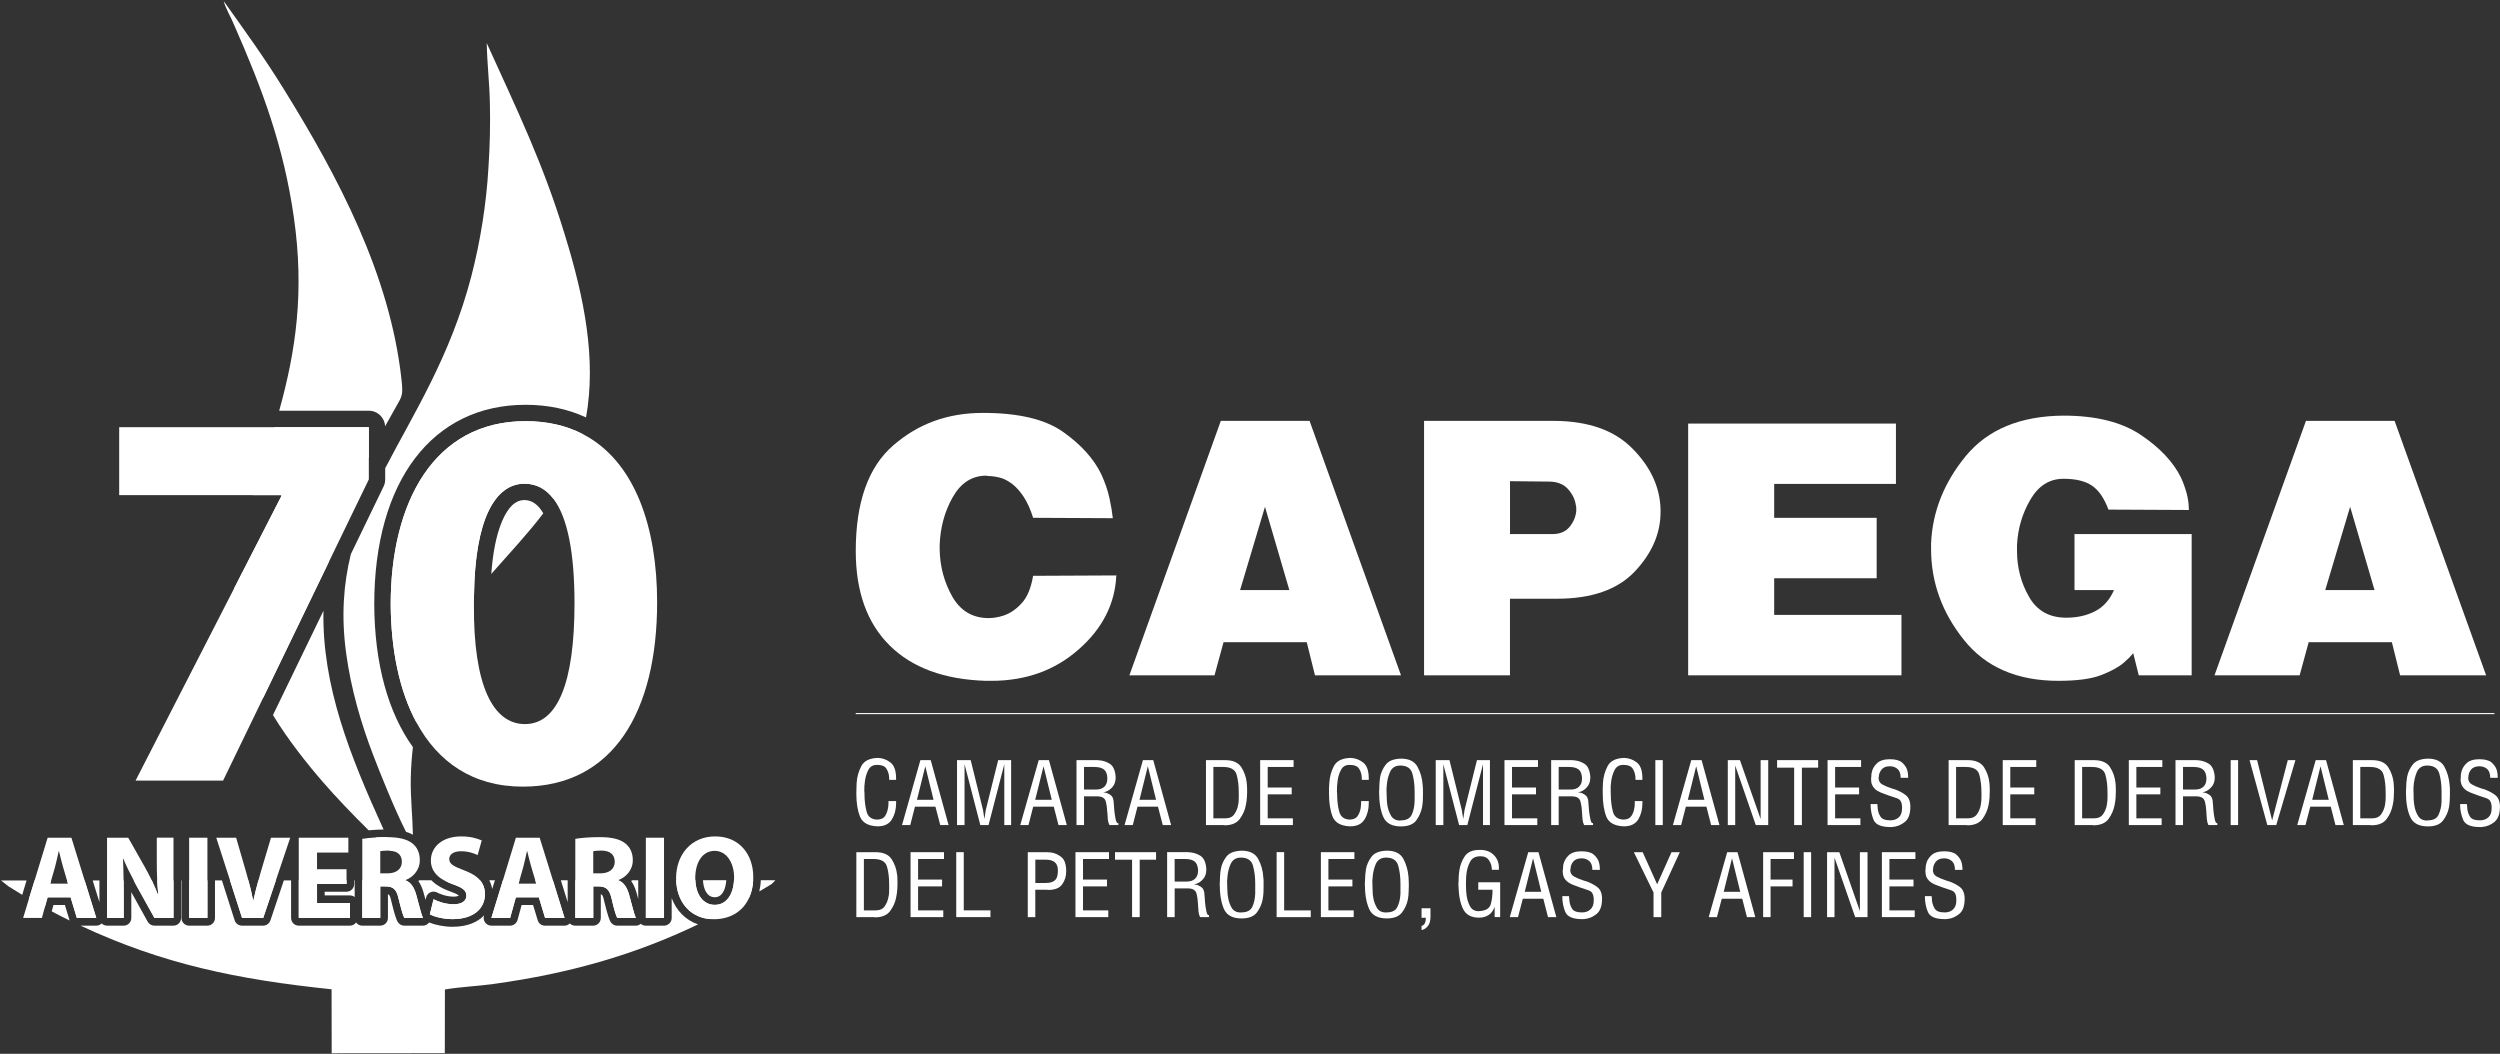 <svg width="1459" height="615" viewBox="0 0 1459 615" fill="none" xmlns="http://www.w3.org/2000/svg">
<rect x="0" y="0" width="1459" height="615" fill="#333333" stroke="none"/>
<path d="M602.92 336.06C601.69 343.27 599.46 348.65 596.13 352.17C592.85 355.74 589.28 358.09 585.47 359.32C583.95 359.79 582.48 360.14 581.08 360.37C579.73 360.6 578.33 360.72 576.98 360.72C567.61 360.72 560.52 356.5 555.77 348.18C551.03 339.8 548.56 330.61 548.39 320.65V318.13C548.74 308 551.2 298.74 555.89 290.36C560.58 281.98 567.02 277.71 575.34 277.59L576.98 277.82C578.5 277.82 580.49 278.05 583.07 278.64C585.59 279.17 588.22 280.51 590.98 282.62C593.27 284.49 595.49 286.95 597.54 290.12C599.59 293.28 601.41 297.33 602.93 302.19L649.44 302.42C649.09 299.08 648.44 295.1 647.45 290.59C646.46 286.08 644.87 281.51 642.76 276.88C638.43 267.86 631.04 259.6 620.56 252.16C610.02 244.66 594.43 240.97 573.7 240.97C552.97 240.97 535.86 247.3 521.27 259.95C506.68 272.6 499.42 293.16 499.42 321.58C499.42 345.19 505.98 363.52 519.1 376.59C532.22 389.65 550.97 396.57 575.34 397.33H578.56C598.65 397.33 615.64 391.24 629.52 378.99C643.4 366.81 650.73 352.4 651.49 335.82L602.93 336.05L602.92 336.06Z" fill="white"/>
<path d="M764.25 245.61H712.47L659.11 394.11H708.79L714.06 374.78H762.62L767.42 394.11H817.62L764.26 245.61H764.25ZM723.71 344.38L738.24 295.76L752.47 344.38H723.71Z" fill="white"/>
<path d="M952.87 261.96C942.38 251.18 927.1 245.73 907 245.62H831.08V394.12H881.22V349.42H908.58C928.85 349.42 943.96 344.15 954.04 333.55C964.06 322.95 969.1 311.35 969.1 298.75V297.4C968.81 284.51 963.42 272.68 952.87 261.96ZM919.9 298.34C919.55 301.68 918.26 304.78 915.86 307.65C913.46 310.46 910 311.81 905.38 311.69H881.24V280.82L903.79 281.05C908.71 281.05 912.46 282.51 915.04 285.38C917.68 288.31 919.2 291.47 919.67 294.87C919.79 295.34 919.9 295.75 919.9 296.1V298.33V298.34Z" fill="white"/>
<path d="M1035.41 358.85V337.47H1095.22V302.21H1035.41V282.41H1106.47V247.2H985.21V394.12H1109.69V358.86H1035.41V358.85Z" fill="white"/>
<path d="M1210.68 311.69V344.38H1233.7C1231.24 350.06 1227.61 354.16 1222.75 356.68C1217.95 359.2 1212.32 360.49 1205.88 360.49C1196.04 360.49 1188.77 356.45 1184.15 348.31C1179.46 340.17 1177.12 331.2 1177.12 321.42V318.2C1177.59 308.59 1180.17 299.69 1184.91 291.6C1189.66 283.46 1196.1 279.42 1204.24 279.42C1211.45 279.42 1217.01 280.77 1220.94 283.46C1224.86 286.15 1228.03 290.78 1230.49 297.4L1277.41 297.63C1277.41 294.7 1277.06 291.65 1276.3 288.55C1275.48 285.39 1274.37 282.11 1272.84 278.77C1268.39 269.69 1260.6 261.37 1249.47 253.87C1238.34 246.37 1223.28 242.56 1204.25 242.56C1179.12 242.74 1160.14 250.58 1147.31 266.05C1134.54 281.57 1127.74 298.62 1126.98 317.19V320.41C1126.98 339.74 1133.31 357.37 1146.08 373.37C1158.79 389.36 1177.19 397.33 1201.26 397.33C1212.15 397.33 1220.47 396.22 1226.21 393.99C1232.01 391.76 1236.4 389.36 1239.45 386.73C1240.5 385.79 1241.56 384.86 1242.44 383.98C1243.38 383.04 1244.2 382.11 1244.96 381.23L1248.18 394.12H1279.05V311.7H1210.69L1210.68 311.69Z" fill="white"/>
<path d="M1397.49 245.61H1345.76L1292.39 394.11H1342.07L1347.34 374.78H1395.9L1400.7 394.11H1450.9L1397.48 245.61H1397.49ZM1357.01 344.38L1371.54 295.76L1385.78 344.38H1357.02H1357.01Z" fill="white"/>
<path d="M522.96 455.15V454.27C522.96 449.76 521.85 446.66 519.62 444.96C517.45 443.26 514.99 442.38 512.36 442.32H512.18C507.43 442.5 504.27 444.08 502.69 447.06C501.11 450.05 500.17 453.33 499.94 456.84C499.88 457.95 499.82 459.01 499.82 460.06C499.76 461.11 499.76 462.17 499.76 463.16C499.76 468.55 500.46 473.06 501.93 476.63C503.34 480.14 506.79 482.08 512.18 482.25C516.11 482.25 518.86 480.9 520.5 478.21C522.14 475.52 522.96 472.41 522.96 468.9V467.49H518.51V469.36C518.51 470 518.39 470.65 518.28 471.35C518.05 473.11 517.46 474.69 516.58 476.15C515.64 477.56 514.06 478.32 511.78 478.32C508.5 478.14 506.51 476.62 505.75 473.69C504.99 470.76 504.58 467.6 504.52 464.14V462.79C504.52 462.73 504.46 462.61 504.46 462.5V462.15C504.4 461.97 504.4 461.86 504.4 461.74C504.4 460.92 504.46 459.92 504.46 458.81C504.52 457.76 504.64 456.64 504.81 455.53C505.16 453.25 505.81 451.14 506.8 449.26C507.85 447.33 509.49 446.39 511.78 446.39C514.53 446.39 516.35 447.09 517.29 448.56C518.23 450.02 518.75 451.66 518.87 453.42C518.93 453.71 518.93 453.95 518.93 454.24V455.12H522.97L522.96 455.15Z" fill="white"/>
<path d="M543.17 443.61H537.14L526.42 481.51H531.22L533.97 470.79H545.92L548.73 481.51H553.59L543.16 443.61H543.17ZM535.15 466.75L540.01 447.18L544.81 466.75H535.15Z" fill="white"/>
<path d="M582.54 443.61L575.28 472.78L574.52 477.99L573.7 472.78L566.49 443.61H558.52V481.51H562.91V446.01L572.11 481.51H576.91L586.11 446.01V481.51H590.09V443.61H582.53H582.54Z" fill="white"/>
<path d="M612.18 443.61H606.2L595.42 481.51H600.22L602.97 470.79H614.98L617.73 481.51H622.59L612.16 443.61H612.18ZM604.15 466.75L609.01 447.18L613.81 466.75H604.14H604.15Z" fill="white"/>
<path d="M652.42 480.4C651.89 480.4 651.42 479.64 651.07 478.06C650.78 476.54 650.49 474.78 650.31 472.96C650.25 471.85 650.13 470.79 650.08 469.8C650.02 468.8 649.9 467.93 649.85 467.16C649.62 465.87 649.2 464.93 648.56 464.35C647.92 463.77 647.27 463.35 646.57 463.06C646.16 462.88 645.75 462.71 645.4 462.65C644.93 462.59 644.58 462.53 644.29 462.47C644.17 462.41 644.11 462.41 644.06 462.41C644 462.35 643.94 462.35 643.83 462.35C644.06 462.35 644.24 462.35 644.48 462.29C644.66 462.23 644.89 462.23 645.06 462.11C646.58 461.7 647.93 460.76 649.22 459.3C650.45 457.89 651.09 456.08 651.09 453.91V453.15C650.74 449.34 649.57 446.88 647.52 445.65C645.53 444.42 643.3 443.78 640.96 443.66C640.67 443.66 640.43 443.6 640.2 443.6H628.25V481.5H632.64V464.75H640.26C643.07 464.75 644.77 465.69 645.3 467.62C645.83 469.61 646.12 471.78 646.24 474.24V474.42C646.3 474.48 646.3 474.54 646.3 474.6C646.36 475.89 646.42 477.12 646.53 478.35C646.71 479.52 647 480.58 647.47 481.51H652.68V480.34L652.45 480.4H652.42ZM639.42 460.78H632.63V447.6H638.66C641.06 447.6 642.88 448.07 644.11 448.95C645.34 449.83 646.04 451.35 646.22 453.58V454.58C646.22 456.51 645.63 458.04 644.46 459.15C643.29 460.26 641.65 460.79 639.42 460.79V460.78Z" fill="white"/>
<path d="M673.04 443.61H667.01L656.29 481.51H661.09L663.84 470.79H675.79L678.6 481.51H683.46L673.03 443.61H673.04ZM665.02 466.75L669.88 447.18L674.68 466.75H665.02Z" fill="white"/>
<path d="M727.76 458.96C727.76 458.26 727.7 457.5 727.58 456.68C727.23 453.46 726.17 450.47 724.42 447.72C722.66 445.02 719.56 443.62 714.99 443.62H703.8V481.52H714.23C714.35 481.58 714.41 481.58 714.46 481.58C714.51 481.58 714.58 481.58 714.69 481.64C718.73 481.64 721.66 480.41 723.48 478.01C725.3 475.55 726.53 472.91 727.05 469.98C727.4 468.34 727.64 466.76 727.7 465.18C727.82 463.66 727.82 462.37 727.82 461.2C727.82 460.5 727.82 459.74 727.76 458.97V458.96ZM722.95 464.88C722.95 465.52 722.95 466.34 722.89 467.22C722.89 468.04 722.77 468.92 722.54 469.86C722.25 471.73 721.49 473.55 720.37 475.13C719.32 476.77 717.5 477.59 714.98 477.59H708.13V447.6H713.81C718.2 447.6 720.78 449.06 721.66 451.99C722.54 454.92 722.95 458.55 722.95 462.77V464.88Z" fill="white"/>
<path d="M754.94 447.59V443.61H735.43V481.51H754.53V477.58H739.83V463.58H753.83V459.6H739.83V447.59H754.94Z" fill="white"/>
<path d="M798.81 455.15V454.27C798.81 449.76 797.7 446.66 795.47 444.96C793.24 443.26 790.84 442.38 788.15 442.32H787.97C783.22 442.5 780.06 444.08 778.48 447.06C776.9 450.05 776.02 453.33 775.79 456.84C775.73 457.95 775.67 459.01 775.61 460.06V463.16C775.61 468.55 776.31 473.06 777.72 476.63C779.18 480.14 782.58 482.08 787.97 482.25C791.89 482.25 794.71 480.9 796.35 478.21C797.99 475.52 798.81 472.41 798.81 468.9V467.49H794.36C794.36 468.08 794.36 468.66 794.3 469.36C794.3 470 794.24 470.65 794.13 471.35C793.9 473.11 793.31 474.69 792.37 476.15C791.43 477.56 789.85 478.32 787.57 478.32C784.35 478.14 782.36 476.62 781.59 473.69C780.77 470.76 780.42 467.6 780.36 464.14V463.14C780.36 463.02 780.36 462.91 780.3 462.79V462.5C780.3 462.38 780.3 462.27 780.24 462.15V461.74C780.24 460.92 780.24 459.92 780.3 458.81C780.36 457.76 780.48 456.64 780.65 455.53C780.94 453.25 781.59 451.14 782.64 449.26C783.64 447.33 785.28 446.39 787.56 446.39C790.31 446.39 792.19 447.09 793.12 448.56C794.06 450.02 794.58 451.66 794.7 453.42C794.7 453.71 794.76 453.95 794.76 454.24V455.12H798.8L798.81 455.15Z" fill="white"/>
<path d="M830.27 458.08C829.98 454.27 829.04 450.76 827.28 447.54C825.58 444.38 822.36 442.74 817.61 442.74C813.33 442.86 810.4 444.03 808.71 446.26C807.01 448.49 805.9 450.95 805.43 453.58C805.25 454.75 805.14 455.86 805.08 456.98C804.96 458.09 804.96 459.15 804.96 460.14C804.9 460.43 804.9 460.79 804.9 461.08C804.9 461.43 804.84 461.72 804.84 461.96C804.84 468.17 805.66 473.15 807.3 476.78C808.94 480.47 812.4 482.29 817.61 482.29C821.77 482.29 824.76 481.12 826.51 478.83C828.21 476.49 829.38 473.91 829.91 471.1C830.14 469.75 830.32 468.35 830.38 467.06C830.44 465.71 830.44 464.54 830.44 463.49V460.27C830.38 459.57 830.32 458.86 830.26 458.1L830.27 458.08ZM825.58 467.34C825.58 467.69 825.58 468.04 825.52 468.39C825.4 470.97 824.88 473.31 823.88 475.48C822.83 477.65 820.78 478.76 817.61 478.76C817.55 478.76 817.49 478.82 817.44 478.82H817.38C817.32 478.82 817.32 478.88 817.26 478.88H817.2C814.74 478.88 812.98 477.94 811.87 476.18C810.82 474.36 810.11 472.37 809.7 470.2C809.52 468.97 809.35 467.8 809.35 466.63C809.29 465.46 809.23 464.46 809.23 463.64V462.64C809.23 462.35 809.17 462.11 809.17 461.94V460.36C809.23 459.83 809.23 459.31 809.29 458.78C809.47 455.73 810.11 453.04 811.22 450.52C812.33 448.06 814.32 446.77 817.2 446.77C821.01 446.77 823.29 448.29 824.23 451.34C825.11 454.44 825.58 457.96 825.58 461.94V467.33V467.34Z" fill="white"/>
<path d="M861.96 443.61L854.7 472.78L853.94 477.99L853.12 472.78L845.91 443.61H837.89V481.51H842.34V446.01L851.54 481.51H856.34L865.48 446.01V481.51H869.52V443.61H861.96Z" fill="white"/>
<path d="M897.58 447.59V443.61H878.01V481.51H897.17V477.58H882.41V463.58H896.41V459.6H882.41V447.59H897.58Z" fill="white"/>
<path d="M929.5 480.4C928.91 480.4 928.45 479.64 928.15 478.06C927.8 476.54 927.56 474.78 927.33 472.96C927.27 471.85 927.21 470.79 927.1 469.8C927.04 468.8 926.98 467.93 926.87 467.16C926.64 465.87 926.22 464.93 925.58 464.35C924.93 463.77 924.29 463.35 923.59 463.06C923.18 462.88 922.83 462.71 922.42 462.65C922.01 462.59 921.66 462.53 921.37 462.47C921.25 462.41 921.14 462.41 921.08 462.41C921.02 462.35 920.96 462.35 920.9 462.35C921.08 462.35 921.25 462.35 921.49 462.29C921.72 462.23 921.9 462.23 922.07 462.11C923.59 461.7 924.94 460.76 926.23 459.3C927.46 457.89 928.1 456.08 928.1 453.91V453.15C927.75 449.34 926.58 446.88 924.53 445.65C922.54 444.42 920.31 443.78 917.97 443.66C917.74 443.66 917.44 443.6 917.21 443.6H905.26V481.5H909.65V464.75H917.27C920.08 464.75 921.78 465.69 922.31 467.62C922.84 469.61 923.19 471.78 923.25 474.24C923.25 474.3 923.25 474.36 923.31 474.42V474.6C923.37 475.89 923.43 477.12 923.6 478.35C923.72 479.52 924.01 480.58 924.48 481.51H929.69V480.34L929.51 480.4H929.5ZM916.5 460.78H909.65V447.6H915.74C918.14 447.6 919.9 448.07 921.13 448.95C922.36 449.83 923.06 451.35 923.24 453.58V454.58C923.24 456.51 922.65 458.04 921.48 459.15C920.37 460.26 918.67 460.79 916.5 460.79V460.78Z" fill="white"/>
<path d="M958.5 455.15V454.27C958.5 449.76 957.45 446.66 955.22 444.96C952.99 443.26 950.53 442.38 947.9 442.32H947.72C942.97 442.5 939.81 444.08 938.23 447.06C936.65 450.05 935.71 453.33 935.48 456.84C935.42 457.95 935.36 459.01 935.36 460.06V463.16C935.36 468.55 936.06 473.06 937.47 476.63C938.88 480.14 942.33 482.08 947.72 482.25C951.64 482.25 954.4 480.9 956.1 478.21C957.68 475.52 958.5 472.41 958.5 468.9V467.49H954.05V469.36C954.05 470 953.99 470.65 953.82 471.35C953.65 473.11 953.06 474.69 952.12 476.15C951.18 477.56 949.6 478.32 947.32 478.32C944.1 478.14 942.05 476.62 941.29 473.69C940.53 470.76 940.12 467.6 940.06 464.14V462.79C940.06 462.73 940 462.61 940 462.5V458.81C940.06 457.76 940.18 456.64 940.35 455.53C940.7 453.25 941.35 451.14 942.34 449.26C943.4 447.33 945.03 446.39 947.32 446.39C950.07 446.39 951.89 447.09 952.83 448.56C953.77 450.02 954.29 451.66 954.41 453.42C954.47 453.71 954.47 453.95 954.47 454.24V455.12H958.51L958.5 455.15Z" fill="white"/>
<path d="M966.06 443.61V481.51H970.39V443.61H966.06Z" fill="white"/>
<path d="M993.06 443.61H987.03L976.31 481.51H981.11L983.86 470.79H995.87L998.62 481.51H1003.48L993.05 443.61H993.06ZM985.03 466.75L989.89 447.18L994.69 466.75H985.02H985.03Z" fill="white"/>
<path d="M1027.5 443.61V478L1015.43 443.61H1008.34V481.51H1012.67V446.77L1024.68 481.51H1031.94V443.61H1027.49H1027.5Z" fill="white"/>
<path d="M1037.11 443.61V448H1047.07V481.51H1051.58V448H1061.07V443.61H1037.11Z" fill="white"/>
<path d="M1086.14 447.59V443.61H1066.57V481.51H1085.73V477.58H1070.97V463.58H1084.97V459.6H1070.97V447.59H1086.14Z" fill="white"/>
<path d="M1111.98 463.88C1110.11 462.47 1107.94 461.42 1105.65 460.6C1105.24 460.48 1104.89 460.42 1104.6 460.31C1104.25 460.19 1103.9 460.08 1103.54 459.96C1101.61 459.32 1099.97 458.61 1098.5 457.79C1097.04 456.97 1096.33 455.68 1096.33 453.86L1096.45 453.57C1096.45 451.99 1096.98 450.52 1098.03 449.18C1099.03 447.89 1100.67 447.19 1102.89 447.19C1104.71 447.19 1106.17 447.72 1107.4 448.77C1108.63 449.82 1109.22 451.52 1109.22 453.92H1113.61C1113.61 453.33 1113.55 452.63 1113.49 451.75C1113.43 450.93 1113.26 450.05 1112.96 449.17C1112.43 447.65 1111.44 446.24 1109.97 444.95C1108.51 443.72 1106.16 443.08 1102.88 443.08C1099.6 443.08 1096.96 443.9 1095.38 445.48C1093.74 447.06 1092.74 448.76 1092.39 450.69C1092.27 451.1 1092.16 451.51 1092.16 451.92C1092.1 452.39 1092.1 452.8 1092.1 453.15C1092.1 453.27 1092.1 453.38 1092.04 453.56V453.97C1092.04 454.09 1092.04 454.2 1091.98 454.26V454.96C1091.98 455.49 1092.04 456.07 1092.1 456.6C1092.22 457.19 1092.39 457.77 1092.75 458.42C1093.04 459.12 1093.57 459.77 1094.27 460.47C1094.97 461.17 1095.97 461.76 1097.26 462.34C1097.32 462.4 1097.43 462.4 1097.55 462.46C1097.67 462.52 1097.73 462.52 1097.78 462.58C1099.3 463.17 1100.77 463.69 1102.17 464.22C1103.63 464.69 1104.92 465.16 1106.04 465.51C1107.62 465.98 1108.68 466.56 1109.14 467.38C1109.67 468.2 1109.9 469.08 1109.96 469.96C1110.02 470.14 1110.02 470.31 1110.02 470.43V472.01C1110.02 474.18 1109.37 475.82 1108.15 476.99C1106.86 478.16 1105.22 478.75 1103.23 478.75C1100.3 478.75 1098.37 478.05 1097.49 476.64C1096.55 475.23 1096.03 473.71 1095.85 472.07C1095.85 471.78 1095.79 471.48 1095.79 471.19C1095.73 470.96 1095.73 470.66 1095.73 470.37C1095.67 470.14 1095.67 469.96 1095.67 469.78C1095.61 469.6 1095.61 469.43 1095.61 469.25H1091.68V469.43C1091.68 472.71 1092.27 475.76 1093.44 478.51C1094.61 481.26 1097.89 482.67 1103.22 482.67H1103.92C1104.1 482.67 1104.33 482.61 1104.57 482.61C1107.15 482.38 1109.49 481.44 1111.66 479.68C1113.83 477.98 1114.88 474.99 1114.88 470.78C1114.88 467.56 1113.88 465.22 1111.95 463.87L1111.98 463.88Z" fill="white"/>
<path d="M1161.18 458.96C1161.12 458.26 1161.06 457.5 1161 456.68C1160.65 453.46 1159.59 450.47 1157.84 447.72C1156.08 445.02 1152.92 443.62 1148.41 443.62H1137.22V481.52H1147.65C1147.77 481.58 1147.83 481.58 1147.88 481.58C1147.88 481.58 1148 481.58 1148.11 481.64C1152.15 481.64 1155.08 480.41 1156.9 478.01C1158.72 475.55 1159.89 472.91 1160.47 469.98C1160.82 468.34 1161.05 466.76 1161.11 465.18C1161.17 463.66 1161.23 462.37 1161.23 461.2C1161.23 460.5 1161.17 459.74 1161.17 458.97L1161.18 458.96ZM1156.38 464.88C1156.38 465.52 1156.32 466.34 1156.32 467.22C1156.26 468.04 1156.14 468.92 1155.97 469.86C1155.62 471.73 1154.91 473.55 1153.8 475.13C1152.69 476.77 1150.87 477.59 1148.41 477.59H1141.56V447.6H1147.24C1151.58 447.6 1154.21 449.06 1155.09 451.99C1155.91 454.92 1156.38 458.55 1156.38 462.77V464.88Z" fill="white"/>
<path d="M1188.36 447.59V443.61H1168.8V481.51H1187.96V477.58H1173.2V463.58H1187.2V459.6H1173.2V447.59H1188.37H1188.36Z" fill="white"/>
<path d="M1234.76 458.96C1234.7 458.26 1234.64 457.5 1234.58 456.68C1234.23 453.46 1233.17 450.47 1231.42 447.72C1229.66 445.02 1226.5 443.62 1221.99 443.62H1210.8V481.52H1221.23C1221.35 481.58 1221.41 481.58 1221.46 481.58C1221.51 481.58 1221.58 481.58 1221.69 481.64C1225.73 481.64 1228.66 480.41 1230.48 478.01C1232.29 475.55 1233.47 472.91 1234.05 469.98C1234.4 468.34 1234.64 466.76 1234.7 465.18C1234.76 463.66 1234.82 462.37 1234.82 461.2C1234.82 460.5 1234.82 459.74 1234.76 458.97V458.96ZM1229.95 464.88C1229.95 465.52 1229.95 466.34 1229.89 467.22C1229.83 468.04 1229.71 468.92 1229.54 469.86C1229.19 471.73 1228.49 473.55 1227.37 475.13C1226.26 476.77 1224.5 477.59 1221.98 477.59H1215.13V447.6H1220.81C1225.14 447.6 1227.78 449.06 1228.66 451.99C1229.54 454.92 1229.95 458.55 1229.95 462.77V464.88Z" fill="white"/>
<path d="M1261.94 447.59V443.61H1242.38V481.51H1261.54V477.58H1246.78V463.58H1260.78V459.6H1246.78V447.59H1261.95H1261.94Z" fill="white"/>
<path d="M1293.86 480.4C1293.28 480.4 1292.86 479.64 1292.51 478.06C1292.16 476.54 1291.93 474.78 1291.75 472.96C1291.63 471.85 1291.57 470.79 1291.52 469.8C1291.4 468.8 1291.34 467.93 1291.29 467.16C1291.06 465.87 1290.59 464.93 1290 464.35C1289.36 463.77 1288.65 463.35 1287.95 463.06C1287.6 462.88 1287.19 462.71 1286.78 462.65C1286.37 462.59 1286.02 462.53 1285.73 462.47C1285.61 462.41 1285.5 462.41 1285.44 462.41C1285.44 462.35 1285.32 462.35 1285.26 462.35C1285.44 462.35 1285.67 462.35 1285.85 462.29C1286.08 462.23 1286.26 462.23 1286.49 462.11C1287.95 461.7 1289.36 460.76 1290.59 459.3C1291.88 457.89 1292.52 456.08 1292.52 453.91V453.15C1292.17 449.34 1290.94 446.88 1288.95 445.65C1286.9 444.42 1284.73 443.78 1282.39 443.66C1282.1 443.66 1281.86 443.6 1281.57 443.6H1269.62V481.5H1274.01V464.75H1281.68C1284.49 464.75 1286.13 465.69 1286.72 467.62C1287.25 469.61 1287.54 471.78 1287.66 474.24V474.59C1287.72 475.88 1287.83 477.11 1287.95 478.34C1288.07 479.51 1288.36 480.57 1288.83 481.5H1294.04V480.33L1293.86 480.39V480.4ZM1280.86 460.78H1274.01V447.6H1280.1C1282.5 447.6 1284.32 448.07 1285.49 448.95C1286.72 449.83 1287.42 451.35 1287.66 453.58V454.58C1287.66 456.51 1287.07 458.04 1285.9 459.15C1284.73 460.26 1283.03 460.79 1280.86 460.79V460.78Z" fill="white"/>
<path d="M1301.83 443.61V481.51H1306.16V443.61H1301.83Z" fill="white"/>
<path d="M1335.16 443.61L1326.02 478.76L1317.23 443.61H1312.84L1323.21 481.51H1328.42L1339.61 443.61H1335.16Z" fill="white"/>
<path d="M1357.48 443.61H1351.45L1340.67 481.51H1345.47L1348.28 470.79H1360.23L1362.98 481.51H1367.84L1357.47 443.61H1357.48ZM1349.4 466.75L1354.26 447.18L1359.06 466.75H1349.4Z" fill="white"/>
<path d="M1397.08 458.96C1397.02 458.26 1396.96 457.5 1396.9 456.68C1396.55 453.46 1395.49 450.47 1393.74 447.72C1391.98 445.02 1388.82 443.62 1384.31 443.62H1373.12V481.52H1383.55C1383.67 481.58 1383.73 481.58 1383.78 481.58C1383.83 481.58 1383.9 481.58 1384.01 481.64C1388.05 481.64 1390.98 480.41 1392.8 478.01C1394.61 475.55 1395.79 472.91 1396.37 469.98C1396.72 468.34 1396.96 466.76 1397.02 465.18C1397.08 463.66 1397.14 462.37 1397.14 461.2C1397.14 460.5 1397.14 459.74 1397.08 458.97V458.96ZM1392.28 464.88C1392.28 465.52 1392.28 466.34 1392.22 467.22C1392.16 468.04 1392.04 468.92 1391.87 469.86C1391.52 471.73 1390.81 473.55 1389.7 475.13C1388.59 476.77 1386.77 477.59 1384.31 477.59H1377.46V447.6H1383.14C1387.48 447.6 1390.11 449.06 1390.99 451.99C1391.87 454.92 1392.28 458.55 1392.28 462.77V464.88Z" fill="white"/>
<path d="M1429.59 458.08C1429.3 454.27 1428.3 450.76 1426.6 447.54C1424.9 444.38 1421.68 442.74 1416.93 442.74C1412.65 442.86 1409.72 444.03 1408.03 446.26C1406.33 448.49 1405.22 450.95 1404.75 453.58C1404.57 454.75 1404.46 455.86 1404.34 456.98C1404.28 458.09 1404.22 459.15 1404.22 460.14C1404.22 460.43 1404.16 460.79 1404.16 461.08C1404.16 461.43 1404.16 461.72 1404.1 461.96C1404.1 468.17 1404.92 473.15 1406.62 476.78C1408.26 480.47 1411.72 482.29 1416.93 482.29C1421.09 482.29 1424.02 481.12 1425.78 478.83C1427.54 476.49 1428.71 473.91 1429.24 471.1C1429.47 469.75 1429.59 468.35 1429.65 467.06C1429.77 465.71 1429.77 464.54 1429.77 463.49V460.27C1429.71 459.57 1429.65 458.86 1429.6 458.1L1429.59 458.08ZM1424.91 467.34C1424.91 467.69 1424.91 468.04 1424.85 468.39C1424.73 470.97 1424.15 473.31 1423.15 475.48C1422.15 477.65 1420.1 478.76 1416.94 478.76C1416.82 478.76 1416.77 478.82 1416.77 478.82H1416.71C1416.65 478.82 1416.59 478.88 1416.59 478.88H1416.53C1414.07 478.88 1412.25 477.94 1411.2 476.18C1410.09 474.36 1409.38 472.37 1409.03 470.2C1408.85 468.97 1408.68 467.8 1408.62 466.63C1408.62 465.46 1408.56 464.46 1408.56 463.64V462.64C1408.56 462.35 1408.5 462.11 1408.5 461.94V460.36C1408.5 459.83 1408.56 459.31 1408.56 458.78C1408.79 455.73 1409.44 453.04 1410.49 450.52C1411.6 448.06 1413.59 446.77 1416.52 446.77C1420.27 446.77 1422.61 448.29 1423.55 451.34C1424.43 454.44 1424.9 457.96 1424.9 461.94V467.33L1424.91 467.34Z" fill="white"/>
<path d="M1456.07 463.88C1454.14 462.47 1452.03 461.42 1449.74 460.6C1449.33 460.48 1448.98 460.42 1448.63 460.31C1448.34 460.19 1447.98 460.08 1447.63 459.96C1445.7 459.32 1444 458.61 1442.59 457.79C1441.13 456.97 1440.42 455.68 1440.42 453.86L1440.54 453.57C1440.54 451.99 1441.01 450.52 1442.06 449.18C1443.12 447.89 1444.75 447.19 1446.98 447.19C1448.74 447.19 1450.26 447.72 1451.49 448.77C1452.66 449.82 1453.3 451.52 1453.3 453.92H1457.69C1457.69 453.33 1457.63 452.63 1457.57 451.75C1457.51 450.93 1457.28 450.05 1457.04 449.17C1456.51 447.65 1455.52 446.24 1454.05 444.95C1452.59 443.72 1450.18 443.08 1446.96 443.08C1443.56 443.08 1441.04 443.9 1439.4 445.48C1437.82 447.06 1436.82 448.76 1436.41 450.69C1436.29 451.1 1436.23 451.51 1436.18 451.92C1436.18 452.39 1436.12 452.8 1436.12 453.15V453.97C1436.12 454.09 1436.06 454.2 1436.06 454.26C1436.06 454.38 1436 454.44 1436 454.55V454.96C1436 455.49 1436.06 456.07 1436.18 456.6C1436.3 457.19 1436.47 457.77 1436.77 458.42C1437.12 459.12 1437.65 459.77 1438.35 460.47C1439.05 461.17 1440.05 461.76 1441.28 462.34C1441.4 462.4 1441.51 462.4 1441.63 462.46C1441.69 462.52 1441.8 462.52 1441.86 462.58C1443.38 463.17 1444.85 463.69 1446.25 464.22C1447.71 464.69 1448.95 465.16 1450.12 465.51C1451.64 465.98 1452.7 466.56 1453.22 467.38C1453.69 468.2 1453.98 469.08 1454.04 469.96C1454.04 470.14 1454.1 470.31 1454.1 470.43V472.01C1454.1 474.18 1453.45 475.82 1452.23 476.99C1450.94 478.16 1449.3 478.75 1447.31 478.75C1444.32 478.75 1442.39 478.05 1441.51 476.64C1440.63 475.23 1440.1 473.71 1439.93 472.07C1439.93 471.78 1439.87 471.48 1439.87 471.19C1439.81 470.96 1439.81 470.66 1439.81 470.37C1439.75 470.14 1439.75 469.96 1439.69 469.78V469.25H1435.71V469.43C1435.71 472.71 1436.36 475.76 1437.53 478.51C1438.7 481.26 1441.98 482.67 1447.31 482.67H1447.96C1448.19 482.67 1448.43 482.61 1448.66 482.61C1451.24 482.38 1453.58 481.44 1455.75 479.68C1457.86 477.98 1458.97 474.99 1458.97 470.78C1458.97 467.56 1457.97 465.22 1456.04 463.87L1456.07 463.88Z" fill="white"/>
<path d="M523.72 512.68C523.72 511.92 523.66 511.22 523.54 510.4C523.19 507.18 522.13 504.19 520.38 501.44C518.62 498.75 515.52 497.34 510.95 497.34H499.76V535.24H510.19C510.31 535.3 510.37 535.3 510.42 535.3C510.47 535.3 510.54 535.3 510.65 535.36C514.69 535.36 517.62 534.13 519.44 531.73C521.26 529.27 522.49 526.58 523.01 523.65C523.36 522.07 523.59 520.49 523.65 518.96C523.77 517.38 523.77 516.09 523.77 514.92C523.77 514.22 523.77 513.46 523.71 512.69L523.72 512.68ZM518.92 518.53C518.92 519.23 518.92 520.05 518.86 520.93C518.86 521.75 518.74 522.63 518.51 523.51C518.16 525.44 517.46 527.26 516.34 528.84C515.29 530.48 513.47 531.3 510.95 531.3H504.16V501.31H509.78C514.17 501.31 516.75 502.77 517.63 505.7C518.51 508.63 518.92 512.26 518.92 516.48V518.53Z" fill="white"/>
<path d="M550.91 501.31V497.33H531.4V535.23H550.5V531.3H535.8V517.3H549.8V513.32H535.8V501.31H550.91Z" fill="white"/>
<path d="M562.45 531.3V497.32H558.06V535.22H578.03V531.29H562.45V531.3Z" fill="white"/>
<path d="M619.5 500.26C617.63 498.74 615.58 497.8 613.35 497.51C612.88 497.45 612.41 497.39 611.94 497.39C611.47 497.33 611.06 497.33 610.65 497.33H599.81V535.23H604.2V519.24H611C611.12 519.24 611.18 519.3 611.23 519.3H611.41C611.53 519.3 611.59 519.36 611.64 519.36H611.82C615.63 519.36 618.32 518.31 619.9 516.08C621.48 513.91 622.24 511.33 622.24 508.46C622.24 504.48 621.3 501.72 619.49 500.26H619.5ZM615.58 513.79C614.41 514.84 612.59 515.31 610.25 515.31H604.22V501.72H610.66C612.77 501.72 614.47 502.25 615.64 503.24C616.81 504.29 617.4 505.88 617.4 508.04C617.4 510.85 616.82 512.78 615.59 513.78L615.58 513.79Z" fill="white"/>
<path d="M647.21 501.31V497.33H627.64V535.23H646.8V531.3H632.04V517.3H646.04V513.32H632.04V501.31H647.21Z" fill="white"/>
<path d="M650.72 497.33V501.72H660.68V535.23H665.13V501.72H674.68V497.33H650.72Z" fill="white"/>
<path d="M705.38 534.12C704.8 534.12 704.33 533.36 704.03 531.78C703.68 530.2 703.45 528.5 703.27 526.68C703.15 525.57 703.09 524.51 703.04 523.52C702.92 522.52 702.86 521.65 702.81 520.88C702.58 519.59 702.11 518.65 701.52 518.07C700.87 517.48 700.17 517.07 699.47 516.78C699.12 516.6 698.71 516.43 698.3 516.37C697.89 516.31 697.54 516.25 697.25 516.19C697.13 516.13 697.07 516.13 697.02 516.13C696.9 516.07 696.84 516.07 696.79 516.07C696.97 516.07 697.2 516.07 697.38 516.01C697.61 516.01 697.79 515.89 698.02 515.83C699.48 515.42 700.89 514.48 702.12 513.02C703.41 511.61 703.99 509.8 703.99 507.63V506.87C703.7 503.12 702.47 500.6 700.47 499.37C698.42 498.14 696.25 497.5 693.91 497.38C693.62 497.32 693.38 497.32 693.09 497.32H681.14V535.22H685.53V518.47H693.2C696.01 518.47 697.65 519.41 698.24 521.34C698.77 523.33 699.06 525.5 699.18 527.96V528.31C699.24 529.6 699.35 530.83 699.47 532.06C699.59 533.23 699.88 534.29 700.35 535.22H705.56V534.05L705.38 534.11V534.12ZM692.37 514.49H685.52V501.31H691.61C694.01 501.31 695.83 501.78 697.06 502.66C698.23 503.54 698.93 505.06 699.17 507.29V508.29C699.17 510.22 698.58 511.75 697.41 512.86C696.24 513.97 694.54 514.5 692.37 514.5V514.49Z" fill="white"/>
<path d="M737.25 511.8C737.02 507.99 736.02 504.48 734.26 501.26C732.56 498.1 729.34 496.46 724.6 496.46C720.38 496.58 717.39 497.75 715.7 499.97C714 502.2 712.89 504.66 712.48 507.29C712.25 508.46 712.13 509.57 712.07 510.69C711.95 511.8 711.95 512.86 711.95 513.85C711.89 514.2 711.89 514.49 711.89 514.79C711.89 515.14 711.83 515.43 711.83 515.67C711.83 521.88 712.65 526.8 714.29 530.49C715.93 534.18 719.39 536 724.6 536C728.76 536 731.75 534.83 733.5 532.54C735.26 530.2 736.37 527.62 736.9 524.81C737.13 523.4 737.31 522.06 737.37 520.77C737.43 519.42 737.43 518.25 737.43 517.2V513.98C737.37 513.28 737.31 512.52 737.26 511.81L737.25 511.8ZM732.56 520.99C732.56 521.4 732.56 521.75 732.5 522.1C732.38 524.68 731.85 527.02 730.86 529.19C729.81 531.36 727.76 532.47 724.59 532.47C724.53 532.47 724.47 532.53 724.41 532.53H724.18C721.72 532.53 719.96 531.65 718.85 529.89C717.8 528.07 717.09 526.08 716.74 523.92C716.51 522.69 716.33 521.52 716.33 520.35C716.27 519.18 716.21 518.18 716.21 517.36V516.36C716.21 516.07 716.21 515.83 716.15 515.66V514.08C716.21 513.55 716.21 513.03 716.27 512.5C716.45 509.45 717.09 506.7 718.2 504.24C719.31 501.78 721.3 500.49 724.17 500.49C727.98 500.49 730.26 502.01 731.2 505.06C732.08 508.16 732.55 511.68 732.55 515.66V520.99H732.56Z" fill="white"/>
<path d="M749.43 531.3V497.32H745.04V535.22H764.96V531.29H749.44L749.43 531.3Z" fill="white"/>
<path d="M790.43 501.31V497.33H770.86V535.23H790.02V531.3H775.26V517.3H789.26V513.32H775.26V501.31H790.43Z" fill="white"/>
<path d="M822.13 513.96C822.13 513.26 822.07 512.5 822.01 511.79C821.72 507.98 820.72 504.47 819.02 501.25C817.32 498.09 814.1 496.45 809.35 496.45C805.07 496.57 802.14 497.74 800.45 499.96C798.75 502.19 797.64 504.65 797.17 507.28C796.99 508.45 796.88 509.56 796.76 510.68C796.7 511.79 796.64 512.85 796.64 513.84C796.64 514.19 796.58 514.48 796.58 514.78C796.58 515.13 796.58 515.42 796.52 515.66C796.52 521.87 797.4 526.79 799.04 530.48C800.68 534.17 804.14 535.99 809.35 535.99C813.51 535.99 816.44 534.82 818.2 532.53C819.96 530.19 821.13 527.61 821.66 524.8C821.89 523.39 822.07 522.05 822.07 520.76C822.13 519.41 822.19 518.24 822.19 517.19V516.08C822.19 515.38 822.19 514.67 822.13 513.97V513.96ZM817.32 520.99C817.32 521.4 817.32 521.75 817.26 522.1C817.14 524.68 816.56 527.02 815.56 529.19C814.56 531.36 812.51 532.47 809.35 532.47C809.23 532.47 809.17 532.53 809.17 532.53H808.94C806.48 532.53 804.66 531.65 803.61 529.89C802.56 528.07 801.79 526.08 801.44 523.92C801.21 522.69 801.09 521.52 801.09 520.35C801.03 519.18 800.97 518.18 800.97 517.36V516.36C800.97 516.07 800.91 515.83 800.91 515.66V514.08C800.91 513.55 800.97 513.03 801.03 512.5C801.21 509.45 801.85 506.7 802.9 504.24C804.01 501.78 806 500.49 808.93 500.49C812.68 500.49 815.02 502.01 815.96 505.06C816.84 508.16 817.31 511.68 817.31 515.66V520.99H817.32Z" fill="white"/>
<path d="M829.62 530.07V535.64L832.08 535.58V536.4C832.08 536.69 832.02 536.99 832.02 537.28C831.9 537.92 831.67 538.51 831.37 539.1C831.08 539.63 830.49 540.1 829.61 540.39V542.73C829.79 542.73 829.9 542.67 830.08 542.67C830.2 542.67 830.31 542.61 830.43 542.55C831.54 542.2 832.6 541.38 833.48 540.21C834.36 539.04 834.83 537.28 834.83 534.82V530.08H829.62V530.07Z" fill="white"/>
<path d="M862.72 514.9V519.23H871.04C871.04 522.51 870.69 525.32 869.99 527.78C869.23 530.18 867.12 531.47 863.55 531.7H863.32C863.26 531.7 863.2 531.76 863.14 531.76H863.02C860.5 531.76 858.74 530.71 857.75 528.6C856.7 526.55 856.05 524.27 855.82 521.8C855.7 520.69 855.59 519.63 855.59 518.58C855.53 517.53 855.53 516.53 855.53 515.65C855.53 514.83 855.53 514.01 855.59 513.13C855.59 512.25 855.65 511.37 855.77 510.49C856 507.8 856.71 505.33 857.88 503.05C858.99 500.82 861.04 499.71 863.91 499.71C866.25 499.71 867.95 500.47 869.01 502.11C870.07 503.75 870.65 505.51 870.65 507.44V507.62H874.75V506.21C874.75 503.4 873.75 501 871.82 499C869.83 497.01 867.25 496.01 863.91 496.01H863.32C859.4 496.01 856.58 497.24 854.94 499.58C853.3 501.98 852.25 504.56 851.78 507.43C851.55 508.84 851.37 510.18 851.31 511.53C851.25 512.88 851.19 514.05 851.19 515.1C851.19 515.33 851.19 515.57 851.13 515.8V516.45C851.3 522.66 852.24 527.4 853.94 530.63C855.64 533.91 858.74 535.55 863.14 535.55C865.31 535.55 867.18 535.02 868.71 534.03C870.29 533.03 871.46 531.45 872.28 529.23V535.21H875.5V514.88H862.73L862.72 514.9Z" fill="white"/>
<path d="M897.87 497.33H891.89L881.11 535.23H885.91L888.72 524.51H900.67L903.42 535.23H908.28L897.85 497.33H897.87ZM889.84 520.47L894.7 500.9L899.5 520.47H889.83H889.84Z" fill="white"/>
<path d="M932.08 517.6C930.15 516.19 928.04 515.14 925.75 514.32C925.34 514.2 924.99 514.09 924.64 514.03C924.35 513.91 924 513.8 923.64 513.68C921.71 513.03 920.01 512.33 918.6 511.51C917.14 510.69 916.37 509.4 916.37 507.59L916.55 507.3C916.55 505.72 917.02 504.25 918.07 502.91C919.12 501.62 920.76 500.92 922.99 500.92C924.75 500.92 926.27 501.45 927.5 502.5C928.67 503.55 929.31 505.25 929.31 507.66H933.7C933.7 507.07 933.64 506.37 933.58 505.49C933.52 504.67 933.29 503.79 933.05 502.91C932.52 501.39 931.53 499.98 930.06 498.69C928.6 497.46 926.19 496.82 922.97 496.82C919.57 496.82 917.05 497.64 915.41 499.22C913.83 500.8 912.83 502.5 912.42 504.43C912.3 504.84 912.24 505.25 912.24 505.66C912.18 506.13 912.18 506.48 912.18 506.89C912.18 507.01 912.12 507.12 912.12 507.3C912.12 507.42 912.06 507.53 912.06 507.71V508C912.06 508.12 912 508.18 912 508.29V508.7C912 509.23 912.06 509.75 912.18 510.34C912.3 510.93 912.47 511.51 912.76 512.16C913.11 512.86 913.64 513.51 914.34 514.21C915.04 514.86 916.04 515.5 917.27 516.08C917.39 516.14 917.5 516.14 917.62 516.2C917.74 516.26 917.8 516.26 917.85 516.32C919.37 516.91 920.84 517.43 922.24 517.96C923.7 518.43 924.99 518.9 926.05 519.25C927.69 519.72 928.69 520.3 929.21 521.12C929.68 521.94 929.97 522.82 930.03 523.7C930.03 523.88 930.09 524.05 930.09 524.17V525.75C930.09 527.92 929.44 529.56 928.16 530.73C926.93 531.9 925.29 532.49 923.3 532.49C920.31 532.49 918.38 531.79 917.5 530.38C916.62 528.97 916.09 527.45 915.92 525.81C915.92 525.52 915.86 525.22 915.86 524.93C915.8 524.7 915.8 524.4 915.8 524.05C915.74 523.87 915.74 523.7 915.68 523.52V522.99H911.76V523.17C911.76 526.45 912.35 529.5 913.52 532.25C914.69 535 917.97 536.41 923.3 536.41H923.95C924.18 536.41 924.42 536.35 924.65 536.35C927.23 536.12 929.57 535.18 931.74 533.42C933.85 531.72 934.96 528.73 934.96 524.52C934.96 521.3 933.96 518.96 932.03 517.61L932.08 517.6Z" fill="white"/>
<path d="M975.49 497.33L967.11 516.08L958.67 497.33H953.52L965 520.88V535.23H969.51V520.88L980.35 497.33H975.49Z" fill="white"/>
<path d="M1014.03 497.33H1007.99L997.21 535.23H1002.01L1004.82 524.51H1016.77L1019.52 535.23H1024.38L1014.01 497.33H1014.03ZM1005.95 520.47L1010.81 500.9L1015.61 520.47H1005.95Z" fill="white"/>
<path d="M1046.95 501.31V497.33H1028.97V535.23H1033.3V517.3H1046.13V513.32H1033.3V501.31H1046.95Z" fill="white"/>
<path d="M1052.64 497.33V535.23H1056.97V497.33H1052.64Z" fill="white"/>
<path d="M1085.44 497.33V531.72L1073.43 497.33H1066.28V535.23H1070.61V500.49L1082.68 535.23H1089.89V497.33H1085.44Z" fill="white"/>
<path d="M1117.83 501.31V497.33H1098.27V535.23H1117.43V531.3H1102.67V517.3H1116.73V513.32H1102.67V501.31H1117.84H1117.83Z" fill="white"/>
<path d="M1143.73 517.6C1141.8 516.19 1139.69 515.14 1137.34 514.32C1136.99 514.2 1136.58 514.09 1136.29 514.03C1135.94 513.91 1135.59 513.8 1135.29 513.68C1133.36 513.03 1131.66 512.33 1130.19 511.51C1128.73 510.69 1128.02 509.4 1128.02 507.59L1128.14 507.3C1128.14 505.72 1128.67 504.25 1129.72 502.91C1130.72 501.62 1132.41 500.92 1134.64 500.92C1136.4 500.92 1137.86 501.45 1139.09 502.5C1140.32 503.55 1140.91 505.25 1140.91 507.66H1145.3C1145.3 507.07 1145.3 506.37 1145.18 505.49C1145.12 504.67 1144.95 503.79 1144.65 502.91C1144.12 501.39 1143.13 499.98 1141.66 498.69C1140.2 497.46 1137.85 496.82 1134.63 496.82C1131.17 496.82 1128.65 497.64 1127.07 499.22C1125.43 500.8 1124.43 502.5 1124.08 504.43C1123.96 504.84 1123.9 505.25 1123.85 505.66C1123.79 506.13 1123.79 506.48 1123.79 506.89C1123.79 507.01 1123.79 507.12 1123.73 507.3V507.71C1123.73 507.83 1123.73 507.94 1123.67 508V508.7C1123.67 509.23 1123.73 509.75 1123.85 510.34C1123.91 510.93 1124.14 511.51 1124.43 512.16C1124.78 512.86 1125.31 513.51 1126.01 514.21C1126.66 514.86 1127.65 515.5 1128.94 516.08C1129.06 516.14 1129.17 516.14 1129.23 516.2C1129.35 516.26 1129.41 516.26 1129.52 516.32C1130.98 516.91 1132.45 517.43 1133.91 517.96C1135.32 518.43 1136.61 518.9 1137.72 519.25C1139.3 519.72 1140.36 520.3 1140.82 521.12C1141.35 521.94 1141.58 522.82 1141.64 523.7C1141.7 523.88 1141.7 524.05 1141.7 524.17V525.75C1141.7 527.92 1141.06 529.56 1139.83 530.73C1138.6 531.9 1136.96 532.49 1134.97 532.49C1131.98 532.49 1130.05 531.79 1129.17 530.38C1128.29 528.97 1127.76 527.45 1127.53 525.81C1127.53 525.52 1127.53 525.22 1127.47 524.93C1127.47 524.7 1127.41 524.4 1127.41 524.05C1127.35 523.87 1127.35 523.7 1127.35 523.52C1127.29 523.34 1127.29 523.17 1127.29 522.99H1123.37V523.17C1123.37 526.45 1123.95 529.5 1125.13 532.25C1126.3 535 1129.58 536.41 1134.97 536.41H1135.61C1135.84 536.41 1136.02 536.35 1136.26 536.35C1138.84 536.12 1141.24 535.18 1143.35 533.42C1145.52 531.72 1146.57 528.73 1146.57 524.52C1146.57 521.3 1145.57 518.96 1143.7 517.61L1143.73 517.6Z" fill="white"/>
<path d="M499.4 416.45H1455.77" stroke="white" stroke-width="0.63" stroke-miterlimit="10"/>
<path fill-rule="evenodd" clip-rule="evenodd" d="M317.06 299.57C307.98 311.58 297.38 322.77 287.59 333.96C287.3 334.25 287.01 334.6 286.71 334.96C288.64 308.31 295.38 298.46 298.54 295.24C300.83 292.96 303.23 291.84 306.1 291.84C310.43 291.84 314.12 294.48 317.05 299.57H317.06Z" fill="white"/>
<path fill-rule="evenodd" clip-rule="evenodd" d="M339.9 253.23C336.56 266.18 331.11 278.89 323.03 291.19C318.58 285.27 312.9 282.29 306.1 282.29C288.94 282.29 277.16 303.14 276.63 347.37V347.43C272.71 352.47 269.01 357.68 266.44 361.78C256.54 377.89 247.93 396.05 243.71 418.25C243.48 419.42 243.3 420.53 243.06 421.71C232.98 403.14 228.18 379.01 228 352.76C228 293.07 253.37 245.79 306.67 245.79C319.5 245.79 330.51 248.43 339.88 253.23H339.9Z" fill="white"/>
<path fill-rule="evenodd" clip-rule="evenodd" d="M342.01 243.62C331.64 238.76 319.81 236.24 306.69 236.24C252.27 236.24 218.41 280.88 218.41 352.75C218.59 387.61 226.61 416.07 240.96 435.99V436.05C240.32 441.91 239.85 447.82 239.73 454.09C239.5 465.22 240.79 476.58 240.96 487.13C239.79 486.43 238.44 485.9 236.98 485.49C230.59 473.13 220.69 448.41 217.65 440.27C210.74 422.29 204.88 402.13 202.07 381.63C199.02 359.66 200.49 340.8 204.76 323.4L223.86 283.92C224.5 282.63 224.8 281.17 224.8 279.76V273.26C241.55 240.98 262.82 208.06 275.06 161.26C280.27 141.17 283.85 119.2 285.08 97.47C285.9 85.05 286.19 72.81 285.9 60.39C285.72 48.62 284.2 36.49 284.08 25.18C301.95 64.66 316.88 95.07 329.77 137.48C340.84 173.39 348.16 209.42 342.01 243.63V243.62Z" fill="white"/>
<path fill-rule="evenodd" clip-rule="evenodd" d="M0.61 513.85H15.49L12.97 522.23C10.16 520.53 7.46 518.89 5 517.31L0.61 513.85Z" fill="white"/>
<path fill-rule="evenodd" clip-rule="evenodd" d="M40.56 536.99C40.56 537.05 40.62 537.17 40.62 537.22C37.4 535.64 33.83 533.82 30.19 531.89L31.19 528.14H37.87L40.56 536.99Z" fill="white"/>
<path fill-rule="evenodd" clip-rule="evenodd" d="M56.2 535.7H44.84L41.21 523.69H27.8L26.1 529.67C23 528.03 19.89 526.27 16.9 524.51L20.18 513.85H29.84L29.31 515.78H39.68L39.09 513.85H49.4L56.19 535.7H56.2Z" fill="white"/>
<path fill-rule="evenodd" clip-rule="evenodd" d="M58.02 526.5L54.09 513.85H58.02V526.5Z" fill="white"/>
<path fill-rule="evenodd" clip-rule="evenodd" d="M72.19 535.7H62.47V513.85H72.14C72.2 516.31 72.2 518.89 72.2 521.64V535.7H72.19Z" fill="white"/>
<path fill-rule="evenodd" clip-rule="evenodd" d="M101.25 513.79V535.7H90.12L80.1 517.66C79.4 516.43 78.69 515.14 78.05 513.79H88.59C89.88 516.54 91.11 519.41 92.16 522.11H92.39C92.1 519.36 91.86 516.6 91.74 513.79H101.23H101.25Z" fill="white"/>
<path d="M121.05 513.79H110.39V535.7H121.05V513.79Z" fill="white"/>
<path d="M387.52 513.67H376.92V535.7H387.52V513.67Z" fill="white"/>
<path fill-rule="evenodd" clip-rule="evenodd" d="M346.23 535.7H335.74V513.73H360.99V513.79C364.27 515.08 366.09 518.24 367.26 522.52C368.72 527.79 370.19 533.94 371.07 535.7H360.23C359.47 534.41 358.36 530.6 357.01 524.8C355.72 519 353.73 517.36 349.39 517.3H346.23V535.69V535.7Z" fill="white"/>
<path fill-rule="evenodd" clip-rule="evenodd" d="M371.59 521.35C371.18 520 370.36 516.96 368.37 514.2C368.55 514.02 368.72 513.91 368.84 513.73H372.47V524.68C372.18 523.57 371.88 522.45 371.59 521.34V521.35Z" fill="white"/>
<path fill-rule="evenodd" clip-rule="evenodd" d="M329.48 535.7H318.11L314.48 523.69H301.06L297.72 535.7H286.77L293.51 513.73H303.17L302.59 515.78H312.96L312.37 513.73H322.68L329.48 535.7Z" fill="white"/>
<path fill-rule="evenodd" clip-rule="evenodd" d="M331.29 526.5L327.31 513.73H331.29V526.5Z" fill="white"/>
<path fill-rule="evenodd" clip-rule="evenodd" d="M264.33 516.07C262.4 515.43 260.82 514.66 259.23 513.73H280.14C282.07 516.01 283.01 518.65 283.01 521.87C283.01 529.72 276.98 536.4 264.09 536.4C258.76 536.4 253.49 535.05 250.85 533.59L253.02 524.8C255.83 526.26 260.23 527.73 264.74 527.73C269.6 527.73 272.18 525.74 272.18 522.69C272.18 519.64 269.95 518.06 264.33 516.07Z" fill="white"/>
<path fill-rule="evenodd" clip-rule="evenodd" d="M287.24 518.83C286.95 517.01 286.36 515.32 285.54 513.73H288.82L287.24 518.83Z" fill="white"/>
<path fill-rule="evenodd" clip-rule="evenodd" d="M221.92 535.7H211.43V513.79L236.74 513.73V513.79C240.02 515.08 241.84 518.24 243.01 522.52C244.47 527.79 245.94 533.94 246.82 535.7H235.98C235.22 534.41 234.11 530.6 232.7 524.8C231.47 519 229.48 517.36 225.14 517.3H221.92V535.69V535.7Z" fill="white"/>
<path fill-rule="evenodd" clip-rule="evenodd" d="M267.73 522.69C267.61 522.81 266.73 523.28 264.74 523.28C260.11 523.28 256.13 521.41 255.02 520.82C254.37 520.53 253.67 520.35 253.03 520.35C252.39 520.35 251.74 520.47 251.16 520.76C249.93 521.35 248.99 522.4 248.7 523.75L248.35 525.16C248 523.87 247.65 522.58 247.3 521.35C246.95 520 246.13 516.96 244.14 514.2C244.32 514.02 244.43 513.91 244.61 513.73H251.76C254.16 516.19 257.74 518.48 262.89 520.29C266.99 521.75 267.69 522.57 267.75 522.69H267.73Z" fill="white"/>
<path fill-rule="evenodd" clip-rule="evenodd" d="M204.23 535.7H174.36V513.79H202.24V515.9H185.02V527.03H204.23V535.7Z" fill="white"/>
<path fill-rule="evenodd" clip-rule="evenodd" d="M206.99 513.79V523.51C206.23 522.92 205.29 522.57 204.24 522.57H189.48V520.4H202.25C204.71 520.4 206.7 518.41 206.7 515.89V513.78H206.99V513.79Z" fill="white"/>
<path fill-rule="evenodd" clip-rule="evenodd" d="M141.26 535.7L134.23 513.79H144.95C146 517.6 146.94 521.41 147.7 525.45H147.88C148.76 521.52 149.7 517.6 150.81 513.79H161L153.62 535.7H141.26Z" fill="white"/>
<path fill-rule="evenodd" clip-rule="evenodd" d="M407.44 539.45C370.36 557.26 332.52 568.04 288.41 574.19C278.86 575.54 268.79 575.89 259.65 577.47L259.59 614.61L193.57 614.67L193.51 577.35C138.33 571.61 94.86 562.59 47 540.21H56.2C57.37 540.21 58.49 539.74 59.3 538.92C60.12 539.68 61.23 540.21 62.46 540.21H72.18C74.64 540.21 76.63 538.22 76.63 535.7V520.65L86.18 537.87C87 539.33 88.47 540.21 90.1 540.21H101.23C103.69 540.21 105.68 538.22 105.68 535.7V513.79H105.91V535.7C105.91 538.22 107.9 540.21 110.36 540.21H121.02C123.48 540.21 125.47 538.22 125.47 535.7V513.79H129.51L136.95 537.11C137.54 538.93 139.24 540.21 141.23 540.21H153.59C155.46 540.21 157.16 538.98 157.81 537.16L165.66 513.79H169.88V535.7C169.88 538.22 171.87 540.21 174.33 540.21H204.2C205.66 540.21 207.01 539.51 207.83 538.34C208.59 539.51 209.94 540.21 211.4 540.21H221.89C224.41 540.21 226.4 538.22 226.4 535.7V521.88C227.28 522.11 227.69 522.88 228.33 525.75C230.38 534.36 231.38 536.76 232.08 537.99C232.9 539.34 234.37 540.22 235.95 540.22H246.79C248.2 540.22 249.6 539.52 250.42 538.35C254.17 539.87 259.38 540.87 264.07 540.87C272.68 540.87 278.77 538.18 282.52 534.19L282.46 534.42C282.05 535.77 282.28 537.23 283.16 538.4C283.98 539.51 285.33 540.22 286.73 540.22H297.68C299.67 540.22 301.43 538.87 302.02 536.94L304.42 528.15H311.1L313.79 537C314.32 538.93 316.08 540.22 318.07 540.22H329.43C330.6 540.22 331.71 539.75 332.53 538.93C333.35 539.69 334.46 540.22 335.69 540.22H346.18C348.64 540.22 350.63 538.23 350.63 535.71V521.89C351.57 522.12 351.98 522.89 352.56 525.76C354.67 534.37 355.61 536.71 356.31 538C357.13 539.35 358.59 540.23 360.18 540.23H371.02C372.13 540.23 373.13 539.82 373.95 539.12C374.71 539.82 375.77 540.23 376.88 540.23H387.48C389.94 540.23 391.99 538.24 391.99 535.72V524.12C394.74 531.56 400.19 537.01 407.4 539.47L407.44 539.45Z" fill="white"/>
<path fill-rule="evenodd" clip-rule="evenodd" d="M410.26 513.67H423.85C423.56 518.59 421.68 523.63 417.17 523.63C412.42 523.63 410.49 518.65 410.26 513.67Z" fill="white"/>
<path fill-rule="evenodd" clip-rule="evenodd" d="M439.55 513.67C439.37 517.48 438.61 520.82 437.26 523.75C429.47 528.26 421.74 532.48 413.95 536.34H413.89C402 535.05 394.97 525.62 394.62 513.67H405.81C406.16 522.22 410.44 528.08 417.17 528.08C423.9 528.08 427.95 522.05 428.36 513.67H439.55Z" fill="white"/>
<path fill-rule="evenodd" clip-rule="evenodd" d="M452.49 513.73C450.09 516.31 450.67 515.72 447.45 517.66C445.99 518.54 444.58 519.42 443.12 520.24C443.59 518.13 443.94 516.02 444 513.68H448.04L452.49 513.74V513.73Z" fill="white"/>
<path fill-rule="evenodd" clip-rule="evenodd" d="M191.64 328.5L153.62 407.17C141.08 382.68 136.28 362.94 136.75 343.14L164.17 289.6V288.95H147.47C149.17 283.5 151.04 277.76 153.03 271.79C155.55 264.12 157.95 256.68 160.18 249.3H215.25V266.7C209.74 277.36 204.47 288.14 201.6 295.29C196.97 306.6 193.75 317.67 191.64 328.5Z" fill="white"/>
<path fill-rule="evenodd" clip-rule="evenodd" d="M223.86 484.09C220.81 484.15 217.83 484.32 215.13 484.56C205.87 475.48 195.39 464.41 188.65 456.62C179.69 446.31 168.15 431.9 159.3 417.31L188.77 356.45C187.89 400.27 204.35 441.33 223.86 484.09Z" fill="white"/>
<path fill-rule="evenodd" clip-rule="evenodd" d="M229.95 496.86C229.25 496.63 228.49 496.51 227.61 496.45L224.86 493.75C223.16 492.23 221.35 490.53 219.41 488.71C221.34 488.59 223.39 488.53 225.56 488.53H226.03C227.38 491.28 228.9 494.15 229.95 496.85V496.86Z" fill="white"/>
<path fill-rule="evenodd" clip-rule="evenodd" d="M230.95 237.71C229.19 240.76 227.08 244.56 224.74 248.78C224.51 243.68 220.35 239.7 215.25 239.7H162.94C172.78 204.32 177.64 170.17 171.55 127.23C165.57 85.23 153.1 51.96 136.64 14.58C134.83 10.07 131.66 4.97 130.55 0.64C143.09 18.27 154.21 33.5 165.7 52.13C197.1 102.8 227.56 160.03 234.3 221.36C235.24 230.44 234.95 230.79 230.96 237.7L230.95 237.71Z" fill="white"/>
<path d="M49.41 513.85L41.68 488.9H27.8L20.18 513.85L16.9 524.51L13.5 535.7H24.45L26.09 529.73V529.67L27.79 523.69H41.2L44.83 535.7H56.19L49.4 513.85H49.41ZM29.32 515.78L29.85 513.85L32.14 505.88C32.9 503.13 33.6 499.61 34.25 496.8H34.43C35.13 499.61 35.95 503.07 36.77 505.88L39.11 513.85L39.7 515.78H29.33H29.32Z" fill="white"/>
<path d="M101.25 488.89V535.69H90.12L80.1 517.65C79.4 516.42 78.69 515.13 78.05 513.78C75.88 509.74 73.66 505.29 71.96 501.13L71.78 501.19C71.96 505.17 72.07 509.33 72.13 513.84C72.19 516.3 72.19 518.88 72.19 521.63V535.69H62.47V488.89H74.83L84.55 506.05C85.9 508.45 87.24 511.09 88.59 513.78C89.88 516.53 91.11 519.4 92.16 522.1H92.39C92.1 519.35 91.86 516.59 91.74 513.78C91.56 510.21 91.51 506.52 91.51 502.59V488.88H101.24L101.25 488.89Z" fill="white"/>
<path d="M121.05 488.89H110.39V535.69H121.05V488.89Z" fill="white"/>
<path d="M169.38 488.89L161 513.79L153.62 535.7H141.26L134.23 513.79L126.21 488.89H137.81L143.55 508.69C144.02 510.39 144.49 512.09 144.96 513.79C146.01 517.6 146.95 521.41 147.71 525.45H147.89C148.77 521.52 149.71 517.6 150.82 513.79C151.23 512.15 151.7 510.51 152.17 508.93L158.15 488.9H169.4L169.38 488.89Z" fill="white"/>
<path d="M204.23 527.03V535.7H174.36V488.89H203.3V497.56H185.02V507.29H202.24V515.9H185.02V527.03H204.23Z" fill="white"/>
<path d="M243.01 522.52C241.84 518.24 240.02 515.08 236.74 513.79V513.56C240.78 512.1 245 507.99 245 502.02C245 497.74 243.48 494.46 240.72 492.24C237.44 489.66 232.75 488.61 226.02 488.55H225.55C223.38 488.55 221.33 488.61 219.4 488.73C216.3 488.91 213.54 489.2 211.43 489.55V535.71H221.92V517.32H225.14C229.47 517.38 231.47 519.02 232.7 524.82C234.11 530.62 235.22 534.43 235.98 535.72H246.82C245.94 533.96 244.48 527.81 243.01 522.54V522.52ZM230.01 496.86C232.88 497.68 234.52 499.73 234.52 502.95C234.52 507.05 231.42 509.69 226.14 509.69H221.92V496.74C222.74 496.62 224.15 496.39 226.72 496.39C227.01 496.39 227.31 496.39 227.6 496.45C228.48 496.51 229.24 496.63 229.94 496.86H230H230.01Z" fill="white"/>
<path d="M283.02 521.87C283.02 529.72 276.99 536.4 264.1 536.4C258.77 536.4 253.5 535.05 250.86 533.59L253.03 524.8C255.84 526.26 260.24 527.73 264.75 527.73C269.61 527.73 272.19 525.74 272.19 522.69C272.19 519.64 269.96 518.06 264.34 516.07C262.41 515.43 260.83 514.66 259.24 513.73H259.01C254.32 511.04 251.45 507.35 251.45 502.25C251.45 494.22 258.13 488.13 269.2 488.13C274.47 488.13 278.34 489.24 281.15 490.47L278.75 499.02C276.88 498.14 273.59 496.79 268.97 496.79C264.35 496.79 262.18 498.9 262.18 501.3C262.18 504.29 264.82 505.63 270.85 507.92C275.07 509.5 278.17 511.38 280.16 513.72C282.09 516 283.03 518.64 283.03 521.86L283.02 521.87Z" fill="white"/>
<path d="M322.68 513.73L314.95 488.89H301.07L293.51 513.73L286.77 535.7H297.72L301.06 523.69H314.47L318.1 535.7H329.46L322.67 513.73H322.68ZM302.59 515.78L303.18 513.73L305.41 505.88C306.17 503.13 306.87 499.61 307.52 496.8H307.7C308.4 499.61 309.22 503.07 310.04 505.88L312.38 513.73L312.97 515.78H302.6H302.59Z" fill="white"/>
<path d="M367.26 522.52C366.09 518.24 364.27 515.08 360.99 513.79V513.56C365.03 512.1 369.31 507.99 369.31 502.02C369.31 497.74 367.73 494.46 364.98 492.24C361.64 489.6 356.78 488.55 349.87 488.55C344.19 488.55 339.15 488.96 335.75 489.55V535.71H346.24V517.32H349.4C353.73 517.38 355.73 519.02 357.02 524.82C358.37 530.62 359.48 534.43 360.24 535.72H371.08C370.2 533.96 368.74 527.81 367.27 522.54L367.26 522.52ZM346.23 496.74C346.99 496.62 348.46 496.39 351.03 496.39C355.89 496.45 358.76 498.62 358.76 502.95C358.76 507.05 355.66 509.69 350.38 509.69H346.22V496.74H346.23Z" fill="white"/>
<path d="M387.52 488.89H376.92V535.69H387.52V488.89Z" fill="white"/>
<path d="M417.34 488.13C403.51 488.13 394.55 498.62 394.55 512.67C394.55 513.02 394.55 513.32 394.61 513.67C394.96 525.62 401.99 535.05 413.88 536.34H413.94C414.76 536.4 415.7 536.46 416.58 536.46C426.25 536.46 433.74 531.83 437.26 523.75C438.61 520.82 439.37 517.48 439.55 513.67C439.61 513.08 439.61 512.5 439.61 511.85C439.61 498.9 431.76 488.13 417.35 488.13H417.34ZM417.17 528.08C410.43 528.08 406.16 522.22 405.81 513.67C405.75 513.26 405.75 512.85 405.75 512.44C405.75 503.36 409.91 496.56 417.06 496.56C424.21 496.56 428.42 503.77 428.42 512.14C428.42 512.67 428.42 513.14 428.36 513.66C427.95 522.04 423.91 528.07 417.17 528.07V528.08Z" fill="white"/>
<path d="M339.9 253.23C330.53 248.43 319.51 245.79 306.69 245.79C253.38 245.79 228.02 293.06 228.02 352.76C228.2 379 233 403.14 243.08 421.71C255.44 444.56 275.77 459.08 305.12 459.08C357.84 459.08 383.5 415.26 383.5 351.47C383.5 308.12 370.79 269.05 339.92 253.23H339.9ZM306.4 422.58C287.65 422.58 276.23 400.03 276.58 352.75C276.58 350.93 276.58 349.18 276.64 347.42V347.36C277.17 303.13 288.94 282.28 306.11 282.28C312.9 282.28 318.59 285.27 323.04 291.18C331.18 301.96 335.28 322.52 335.28 352.1C335.28 399.08 325.15 422.57 306.4 422.57V422.58Z" fill="white"/>
<path d="M215.25 249.3V279.77L191.64 328.5L153.62 407.18L130.19 455.56H79.11L136.75 343.15L164.17 289.61V288.96H69.56V249.3H215.25Z" fill="white"/>
</svg>
